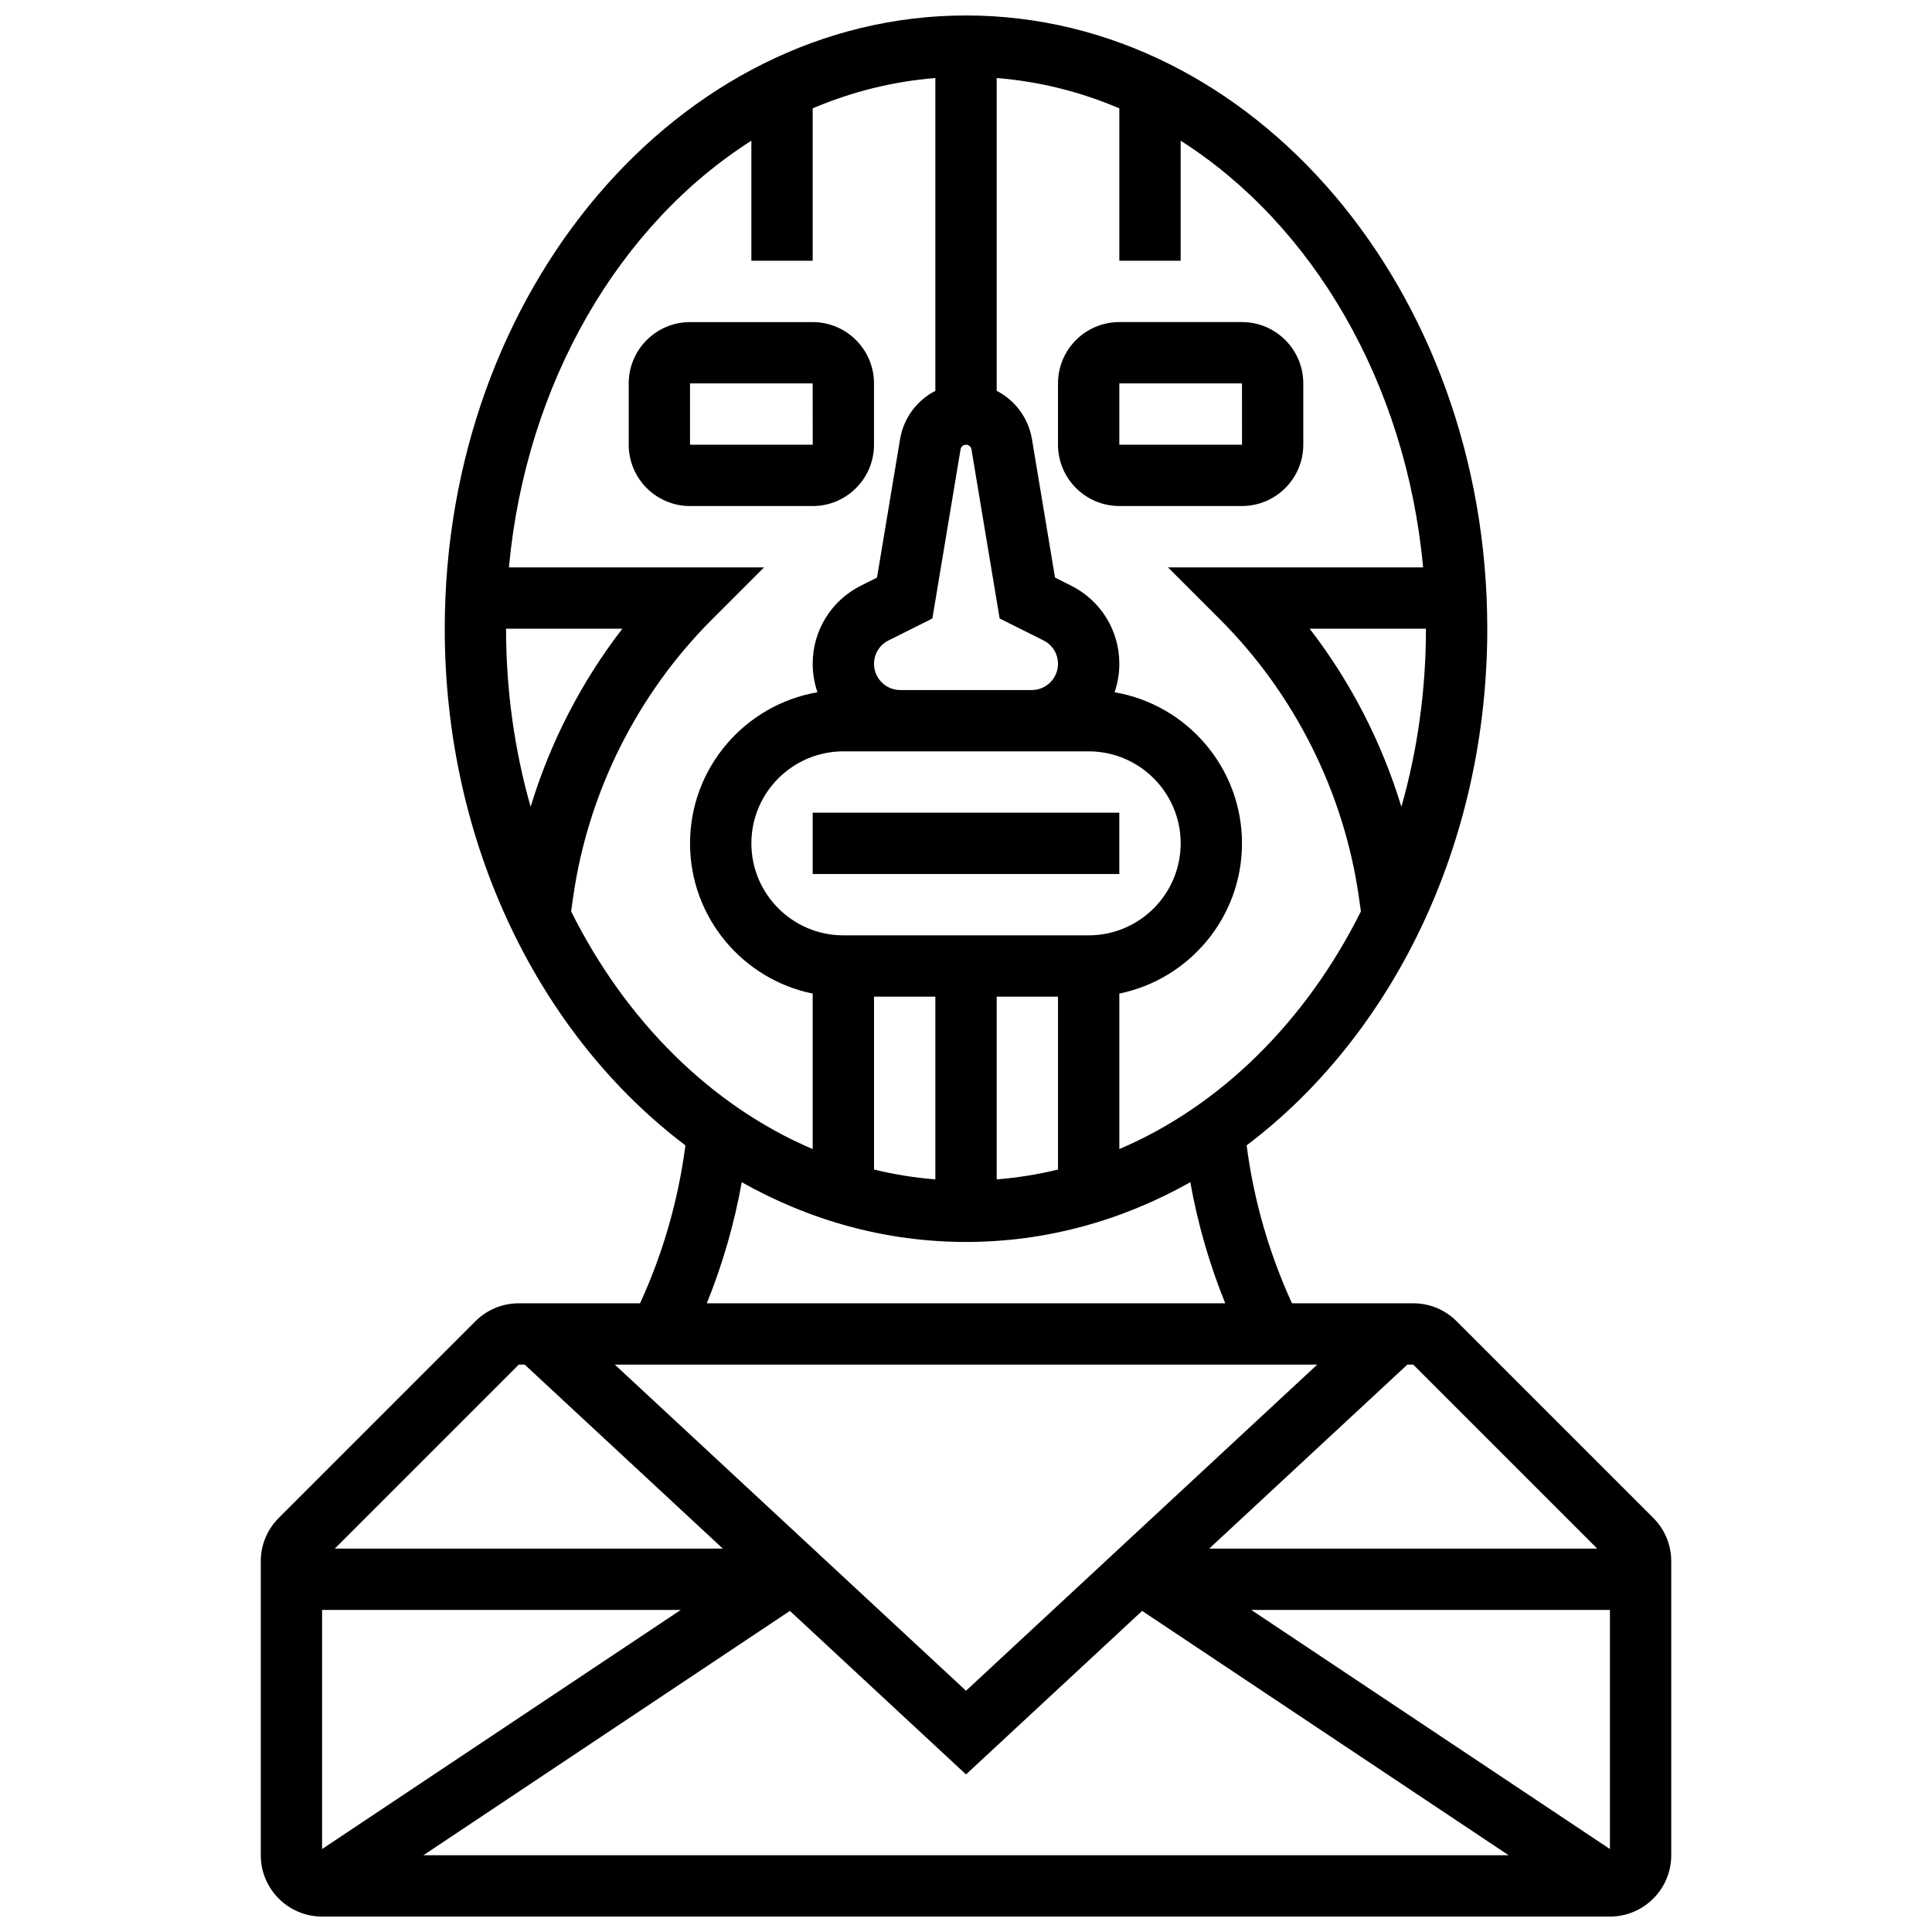 <?xml version="1.0" encoding="UTF-8"?>
<!-- Uploaded to: SVG Repo, www.svgrepo.com, Generator: SVG Repo Mixer Tools -->
<svg width="800px" height="800px" version="1.1" viewBox="144 144 512 512" xmlns="http://www.w3.org/2000/svg">
 <defs>
  <clipPath id="a">
   <path d="m213 148.09h374v503.81h-374z"/>
  </clipPath>
 </defs>
 <g clip-path="url(#a)">
  <path d="m582.14 546.27-52.121-52.121c-3.07-3.07-7.152-4.758-11.492-4.758h-32.137c-6.098-13.305-10.133-27.348-12.02-41.863 38.324-28.918 63.773-79.484 63.773-136.91 0-89.613-61.969-162.52-138.14-162.52s-138.14 72.906-138.14 162.52c0 57.426 25.449 107.99 63.777 136.91-1.887 14.52-5.922 28.559-12.02 41.863h-32.141c-4.34 0-8.422 1.691-11.492 4.758l-52.117 52.125c-3.07 3.07-4.762 7.148-4.762 11.492v77.895c0 8.961 7.293 16.25 16.25 16.25h341.29c8.961 0 16.25-7.293 16.25-16.25v-77.895c0.004-4.344-1.688-8.422-4.754-11.492zm-257.73 24.379-95.055 63.367v-63.367zm75.594 21.414-93.07-86.422h186.14zm-46.676-21.16 46.676 43.34 46.676-43.34 97.129 64.754h-287.61zm122.27-0.254h95.051v63.367zm-11.148-16.254 52.508-48.754h1.57l48.754 48.754zm50.93-196.59c-5.172-17.031-13.43-33.098-24.305-47.191h30.816c0 16.504-2.293 32.379-6.512 47.191zm5.758-63.445h-67.617l13.871 13.871c19.727 19.727 32.762 45.797 36.707 73.41l0.555 3.883c-14.477 29.008-37.082 51.523-64.02 62.988v-41.207c18.523-3.777 32.504-20.191 32.504-39.812 0-20.062-14.621-36.766-33.766-40.039 0.816-2.363 1.262-4.894 1.262-7.531 0-8.84-4.914-16.789-12.82-20.742l-4.223-2.113-6.109-36.66c-0.949-5.699-4.519-10.344-9.352-12.832v-82.895c11.324 0.898 22.227 3.66 32.504 8.035v40.387h16.25v-31.816c34.844 22.152 59.707 63.984 64.254 113.07zm-145.51 25.566c0-2.644 1.469-5.023 3.836-6.207l11.625-5.812 7.469-44.82c0.117-0.711 0.727-1.227 1.445-1.227s1.328 0.516 1.445 1.227l7.469 44.82 11.625 5.812c2.367 1.184 3.836 3.562 3.836 6.207 0 3.828-3.113 6.941-6.941 6.941h-34.875c-3.82-0.004-6.934-3.117-6.934-6.941zm-8.125 23.191h65.008c13.441 0 24.379 10.938 24.379 24.379s-10.934 24.379-24.379 24.379h-65.008c-13.441 0-24.379-10.938-24.379-24.379s10.934-24.379 24.379-24.379zm8.125 65.008h16.25v48.422c-5.523-0.438-10.949-1.312-16.25-2.609zm32.504 0h16.25v45.816c-5.301 1.297-10.727 2.168-16.25 2.609zm-130.02-97.512h30.816c-10.875 14.094-19.133 30.16-24.305 47.191-4.219-14.812-6.512-30.688-6.512-47.191zm17.238 74.914 0.555-3.883c3.945-27.617 16.98-53.688 36.707-73.41l13.871-13.875h-67.613c4.543-49.09 29.41-90.922 64.25-113.07v31.816h16.25v-40.391c10.277-4.371 21.18-7.133 32.504-8.035v82.902c-4.832 2.488-8.402 7.133-9.352 12.832l-6.109 36.66-4.223 2.113c-7.906 3.953-12.82 11.898-12.82 20.742 0 2.637 0.449 5.168 1.262 7.531-19.141 3.273-33.766 19.977-33.766 40.039 0 19.621 13.98 36.039 32.504 39.812v41.207c-26.934-11.461-49.543-33.98-64.02-62.988zm45.215 71.773c18.012 10.145 38.168 15.832 59.438 15.832 21.266 0 41.426-5.688 59.438-15.832 1.969 11 5.062 21.727 9.254 32.082h-137.38c4.188-10.355 7.281-21.082 9.254-32.082zm-59.09 48.336h1.57l52.508 48.754h-102.83z"/>
 </g>
 <path d="m359.37 359.37h81.258v16.25h-81.258z"/>
 <path d="m440.63 229.35c-8.961 0-16.25 7.293-16.25 16.25v16.25c0 8.961 7.293 16.25 16.25 16.25h32.504c8.961 0 16.25-7.293 16.25-16.25v-16.246c0-8.961-7.293-16.25-16.25-16.25zm32.504 32.504h-32.504v-16.25h32.504l0.012 16.25h-0.012z"/>
 <path d="m375.62 261.86v-16.25c0-8.961-7.293-16.25-16.25-16.25h-32.504c-8.961 0-16.25 7.293-16.25 16.25v16.25c0 8.961 7.293 16.25 16.25 16.25h32.504c8.957 0.004 16.25-7.289 16.25-16.25zm-48.758-16.25h32.504l0.012 16.25h-0.012-32.504z"/>
</svg>